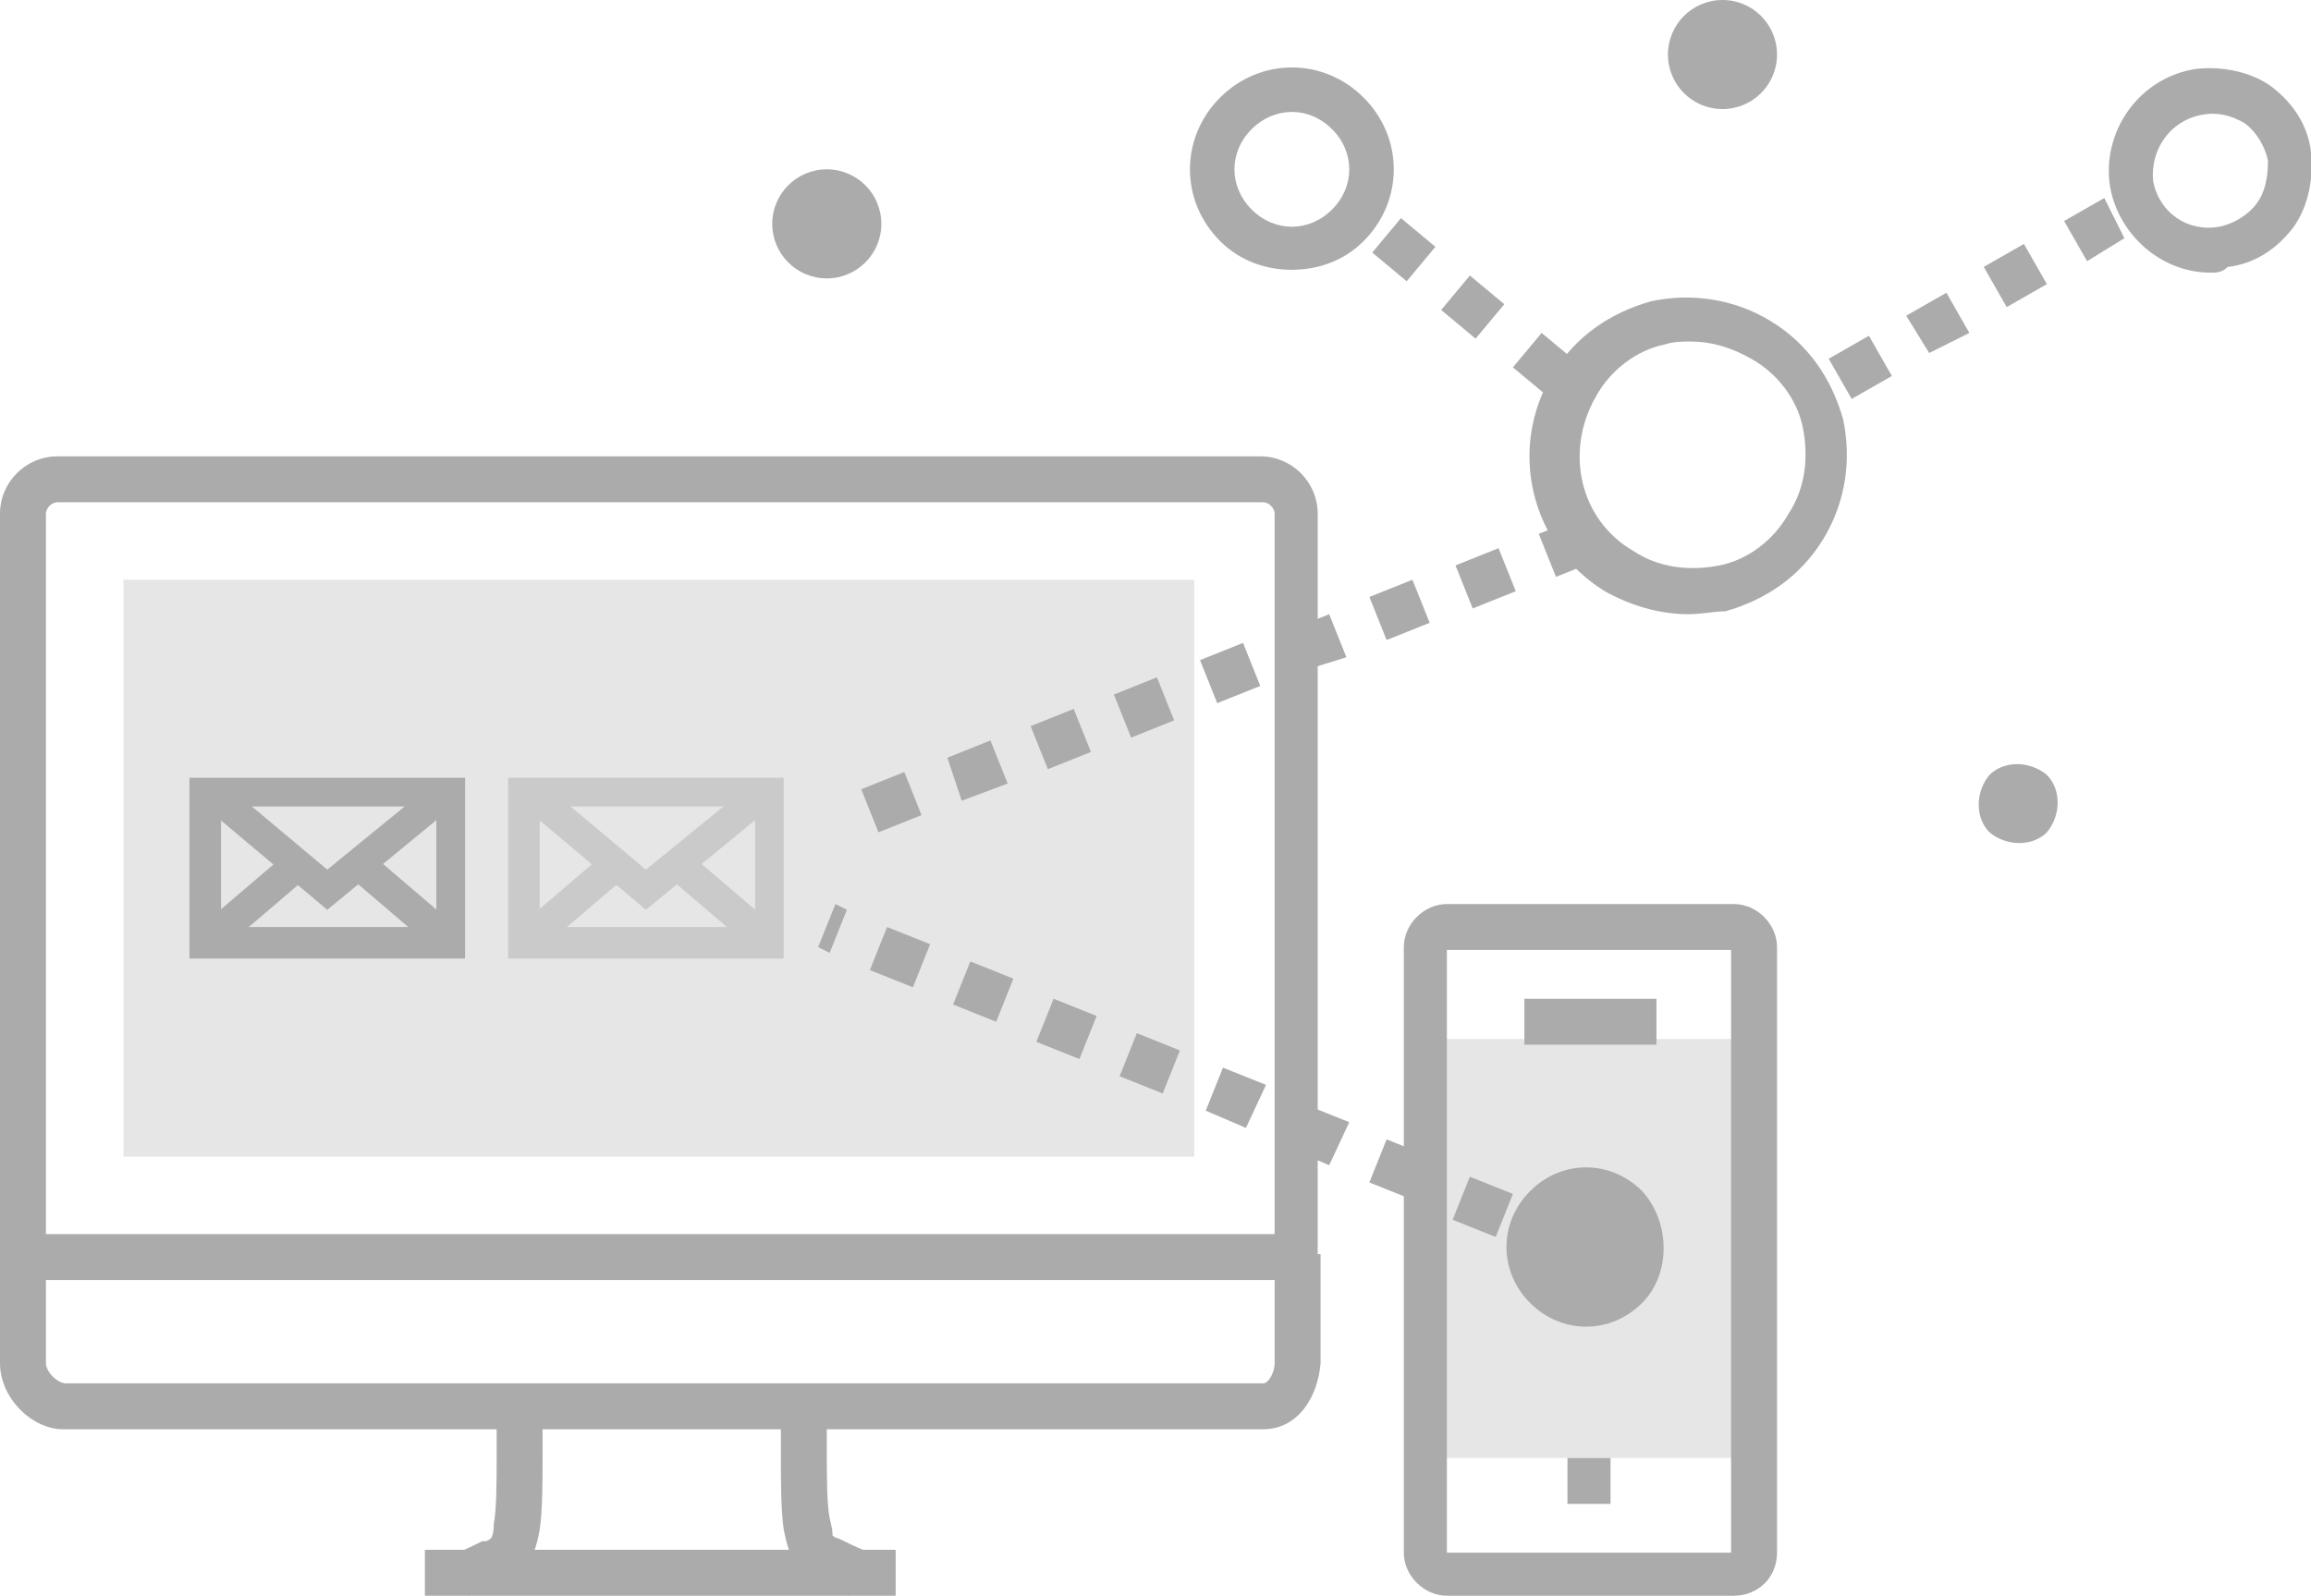 <?xml version="1.0" encoding="utf-8"?>
<!-- Generator: Adobe Illustrator 23.0.1, SVG Export Plug-In . SVG Version: 6.00 Build 0)  -->
<svg version="1.1" id="Layer_1" xmlns="http://www.w3.org/2000/svg" xmlns:xlink="http://www.w3.org/1999/xlink" x="0px" y="0px"
	 viewBox="0 0 80.5 55.6" style="enable-background:new 0 0 80.5 55.6;" xml:space="preserve">
<style type="text/css">
	.st0{fill:#ABABAB;}
	.st1{opacity:0.3;fill:#ABABAB;}
	.st2{opacity:0.46;}
</style>
<g>
	<g>
		<path class="st0" d="M77,9.5c-1.7,0-3.2-1.3-3.5-3l0,0c-0.3-1.9,1-3.8,3-4.1c0.9-0.1,1.9,0.1,2.6,0.6c0.8,0.6,1.3,1.4,1.4,2.3
			c0.1,0.9-0.1,1.9-0.6,2.6c-0.6,0.8-1.4,1.3-2.3,1.4C77.4,9.5,77.2,9.5,77,9.5z M75,6.3c0.2,1.1,1.2,1.8,2.3,1.6
			c0.5-0.1,1-0.4,1.3-0.8c0.3-0.4,0.4-0.9,0.4-1.5c-0.1-0.5-0.4-1-0.8-1.3C77.7,4,77.2,3.9,76.7,4C75.6,4.2,74.9,5.2,75,6.3L75,6.3z
			"/>
	</g>
	<g>
		<path class="st0" d="M64.5,13.9l-0.8-1.4l1.4-0.8l0.8,1.4L64.5,13.9z M67.2,12.3L66.4,11l1.4-0.8l0.8,1.4L67.2,12.3z M69.9,10.7
			l-0.8-1.4l1.4-0.8l0.8,1.4L69.9,10.7z M72.7,9.1l-0.8-1.4l1.4-0.8L74,8.3L72.7,9.1z"/>
	</g>
	<g>
		<path class="st0" d="M45.9,44.6H0V17.9c0-1.1,0.9-2,2-2h41.9c1.1,0,2,0.9,2,2V44.6z M1.6,43h42.8V17.9c0-0.2-0.2-0.4-0.4-0.4H2
			c-0.2,0-0.4,0.2-0.4,0.4V43z"/>
	</g>
	<polygon class="st1" points="33.3,40.3 41.6,40.3 41.6,20.2 4.3,20.2 4.3,40.3 12.7,40.3 	"/>
	<g>
		<path class="st0" d="M44,49.8H2.2c-1.1,0-2.2-1.1-2.2-2.3v-3.7h1.6v3.7c0,0.3,0.4,0.7,0.7,0.7H44c0.2,0,0.4-0.4,0.4-0.7v-3.8h1.6
			v3.8C45.9,48.7,45.2,49.8,44,49.8z"/>
	</g>
	<g>
		<path class="st0" d="M16.3,55.6l-0.6-1.4c0.5-0.2,0.9-0.4,1.1-0.5l0.1,0c0.1,0,0.2-0.1,0.2-0.1c0,0,0.1-0.1,0.1-0.5
			c0.1-0.5,0.1-1.5,0.1-2.4c0-0.6,0-1.2,0-1.6l1.6,0.1c0,0.3,0,0.9,0,1.4c0,1,0,2-0.1,2.7c-0.2,1.1-0.5,1.4-1.1,1.7l-0.1,0
			C17.2,55.2,16.7,55.4,16.3,55.6z"/>
	</g>
	<g>
		<path class="st0" d="M29.6,55.6c-0.4-0.2-0.9-0.4-1.2-0.6l0,0c-0.7-0.4-0.9-0.7-1.1-1.7c-0.1-0.7-0.1-1.7-0.1-2.7
			c0-0.5,0-1.1,0-1.4l1.6-0.1c0,0.4,0,1,0,1.5c0,0.8,0,1.8,0.1,2.3c0.1,0.4,0.1,0.5,0.1,0.6c0,0,0.1,0.1,0.2,0.1l0,0
			c0.2,0.1,0.6,0.3,1.1,0.5L29.6,55.6z"/>
	</g>
	<g>
		<rect x="14.8" y="54" class="st0" width="16.4" height="1.6"/>
	</g>
	<g>
		<rect x="49.3" y="36.2" class="st1" width="11.6" height="14.6"/>
		<g>
			<g>
				<path class="st0" d="M60.4,55.6h-10c-0.8,0-1.5-0.7-1.5-1.5V33c0-0.8,0.7-1.5,1.5-1.5h10c0.8,0,1.5,0.7,1.5,1.5v21.1
					C61.9,55,61.2,55.6,60.4,55.6z M50.4,54.1h9.9v-21h-9.9V54.1z"/>
			</g>
			<g>
				<rect x="54.6" y="50.8" class="st0" width="1.5" height="1.6"/>
			</g>
			<g>
				<rect x="53.1" y="34.8" class="st0" width="4.6" height="1.6"/>
			</g>
		</g>
	</g>
	<g>
		<path class="st0" d="M58.8,21.4c-1,0-2-0.3-2.9-0.8c-2.6-1.6-3.4-5-1.8-7.6c0.8-1.3,2-2.1,3.4-2.5c1.4-0.3,2.9-0.1,4.2,0.7
			c1.3,0.8,2.1,2,2.5,3.4c0.3,1.4,0.1,2.9-0.7,4.2c-0.8,1.3-2,2.1-3.4,2.5C59.7,21.3,59.3,21.4,58.8,21.4z M58.9,11.9
			c-0.3,0-0.6,0-0.9,0.1c-1,0.2-1.9,0.9-2.4,1.8c-1.1,1.9-0.6,4.3,1.3,5.4c0.9,0.6,2,0.7,3,0.5c1-0.2,1.9-0.9,2.4-1.8
			c0.6-0.9,0.7-2,0.5-3c-0.2-1-0.9-1.9-1.8-2.4l0,0C60.3,12.1,59.6,11.9,58.9,11.9z"/>
	</g>
	<g>
		<path class="st0" d="M30.6,29L30,27.5l1.5-0.6l0.6,1.5L30.6,29z M33.5,27.9L33,26.4l1.5-0.6l0.6,1.5L33.5,27.9z M36.5,26.8
			l-0.6-1.5l1.5-0.6l0.6,1.5L36.5,26.8z M39.4,25.7l-0.6-1.5l1.5-0.6l0.6,1.5L39.4,25.7z M42.4,24.5l-0.6-1.5l1.5-0.6l0.6,1.5
			L42.4,24.5z M45.3,23.4L44.8,22l1.5-0.6l0.6,1.5L45.3,23.4z M48.3,22.3l-0.6-1.5l1.5-0.6l0.6,1.5L48.3,22.3z M51.3,21.2l-0.6-1.5
			l1.5-0.6l0.6,1.5L51.3,21.2z M54.2,20.1l-0.6-1.5l1.5-0.6l0.6,1.5L54.2,20.1z"/>
	</g>
	<g>
		<path class="st0" d="M53.9,13.8l-1.2-1l1-1.2l1.2,1L53.9,13.8z M51.4,11.8l-1.2-1l1-1.2l1.2,1L51.4,11.8z M49,9.8l-1.2-1l1-1.2
			l1.2,1L49,9.8z"/>
	</g>
	<g>
		<path class="st0" d="M45,9.4c-0.9,0-1.8-0.3-2.5-1c-1.4-1.4-1.4-3.6,0-5c1.4-1.4,3.6-1.4,5,0l0,0c1.4,1.4,1.4,3.6,0,5
			C46.8,9.1,45.9,9.4,45,9.4z M45,3.9c-0.5,0-1,0.2-1.4,0.6c-0.8,0.8-0.8,2,0,2.8c0.8,0.8,2,0.8,2.8,0c0.8-0.8,0.8-2,0-2.8
			C46,4.1,45.5,3.9,45,3.9z"/>
	</g>
	<path class="st0" d="M57.2,45.4c-1.1,1.1-2.8,1.1-3.9,0c-1.1-1.1-1.1-2.8,0-3.9c1.1-1.1,2.8-1.1,3.9,0
		C58.2,42.6,58.2,44.4,57.2,45.4z"/>
	<circle class="st0" cx="60" cy="1.9" r="1.9"/>
	<circle class="st0" cx="28.8" cy="7.8" r="1.9"/>
	<path class="st0" d="M71.3,29c-0.5,0.5-1.4,0.5-2,0c-0.5-0.5-0.5-1.4,0-2c0.5-0.5,1.4-0.5,2,0C71.8,27.5,71.8,28.4,71.3,29z"/>
	<g>
		<path class="st0" d="M55.1,44.3l-1.5-0.6l0.6-1.5l1.5,0.6L55.1,44.3z M52.1,43.1l-1.5-0.6l0.6-1.5l1.5,0.6L52.1,43.1z M49.2,41.8
			l-1.5-0.6l0.6-1.5l1.5,0.6L49.2,41.8z M46.3,40.6L44.9,40l0.6-1.5l1.5,0.6L46.3,40.6z M43.4,39.3L42,38.7l0.6-1.5l1.5,0.6
			L43.4,39.3z M40.5,38.1l-1.5-0.6l0.6-1.5l1.5,0.6L40.5,38.1z M37.6,36.9l-1.5-0.6l0.6-1.5l1.5,0.6L37.6,36.9z M34.7,35.6L33.2,35
			l0.6-1.5l1.5,0.6L34.7,35.6z M31.8,34.4l-1.5-0.6l0.6-1.5l1.5,0.6L31.8,34.4z M28.9,33.2L28.5,33l0.6-1.5l0.4,0.2L28.9,33.2z"/>
	</g>
	<g>
		<g>
			<path class="st0" d="M16.3,33.4H6.6v-6.3h9.6V33.4z M7.7,32.3h7.5v-4.2H7.7V32.3z"/>
		</g>
		<g>
			<polygon class="st0" points="11.4,31.7 7,28 7.7,27.2 11.4,30.3 15.2,27.2 15.9,28 			"/>
		</g>
		<g>
			
				<rect x="6.9" y="30.9" transform="matrix(0.76 -0.649 0.649 0.76 -18.295 13.268)" class="st0" width="3.9" height="1.1"/>
		</g>
		<g>
			
				<rect x="13.5" y="29.5" transform="matrix(0.649 -0.76 0.76 0.649 -18.974 21.695)" class="st0" width="1.1" height="3.9"/>
		</g>
	</g>
	<g class="st2">
		<g>
			<path class="st0" d="M27.3,33.4h-9.6v-6.3h9.6V33.4z M18.8,32.3h7.5v-4.2h-7.5V32.3z"/>
		</g>
		<g>
			<polygon class="st0" points="22.5,31.7 18.1,28 18.8,27.2 22.5,30.3 26.3,27.2 27,28 			"/>
		</g>
		<g>
			<rect x="18" y="30.9" transform="matrix(0.76 -0.649 0.649 0.76 -15.64 20.466)" class="st0" width="3.9" height="1.1"/>
		</g>
		<g>
			
				<rect x="24.6" y="29.5" transform="matrix(0.649 -0.76 0.76 0.649 -15.087 30.125)" class="st0" width="1.1" height="3.9"/>
		</g>
	</g>
</g>
</svg>
